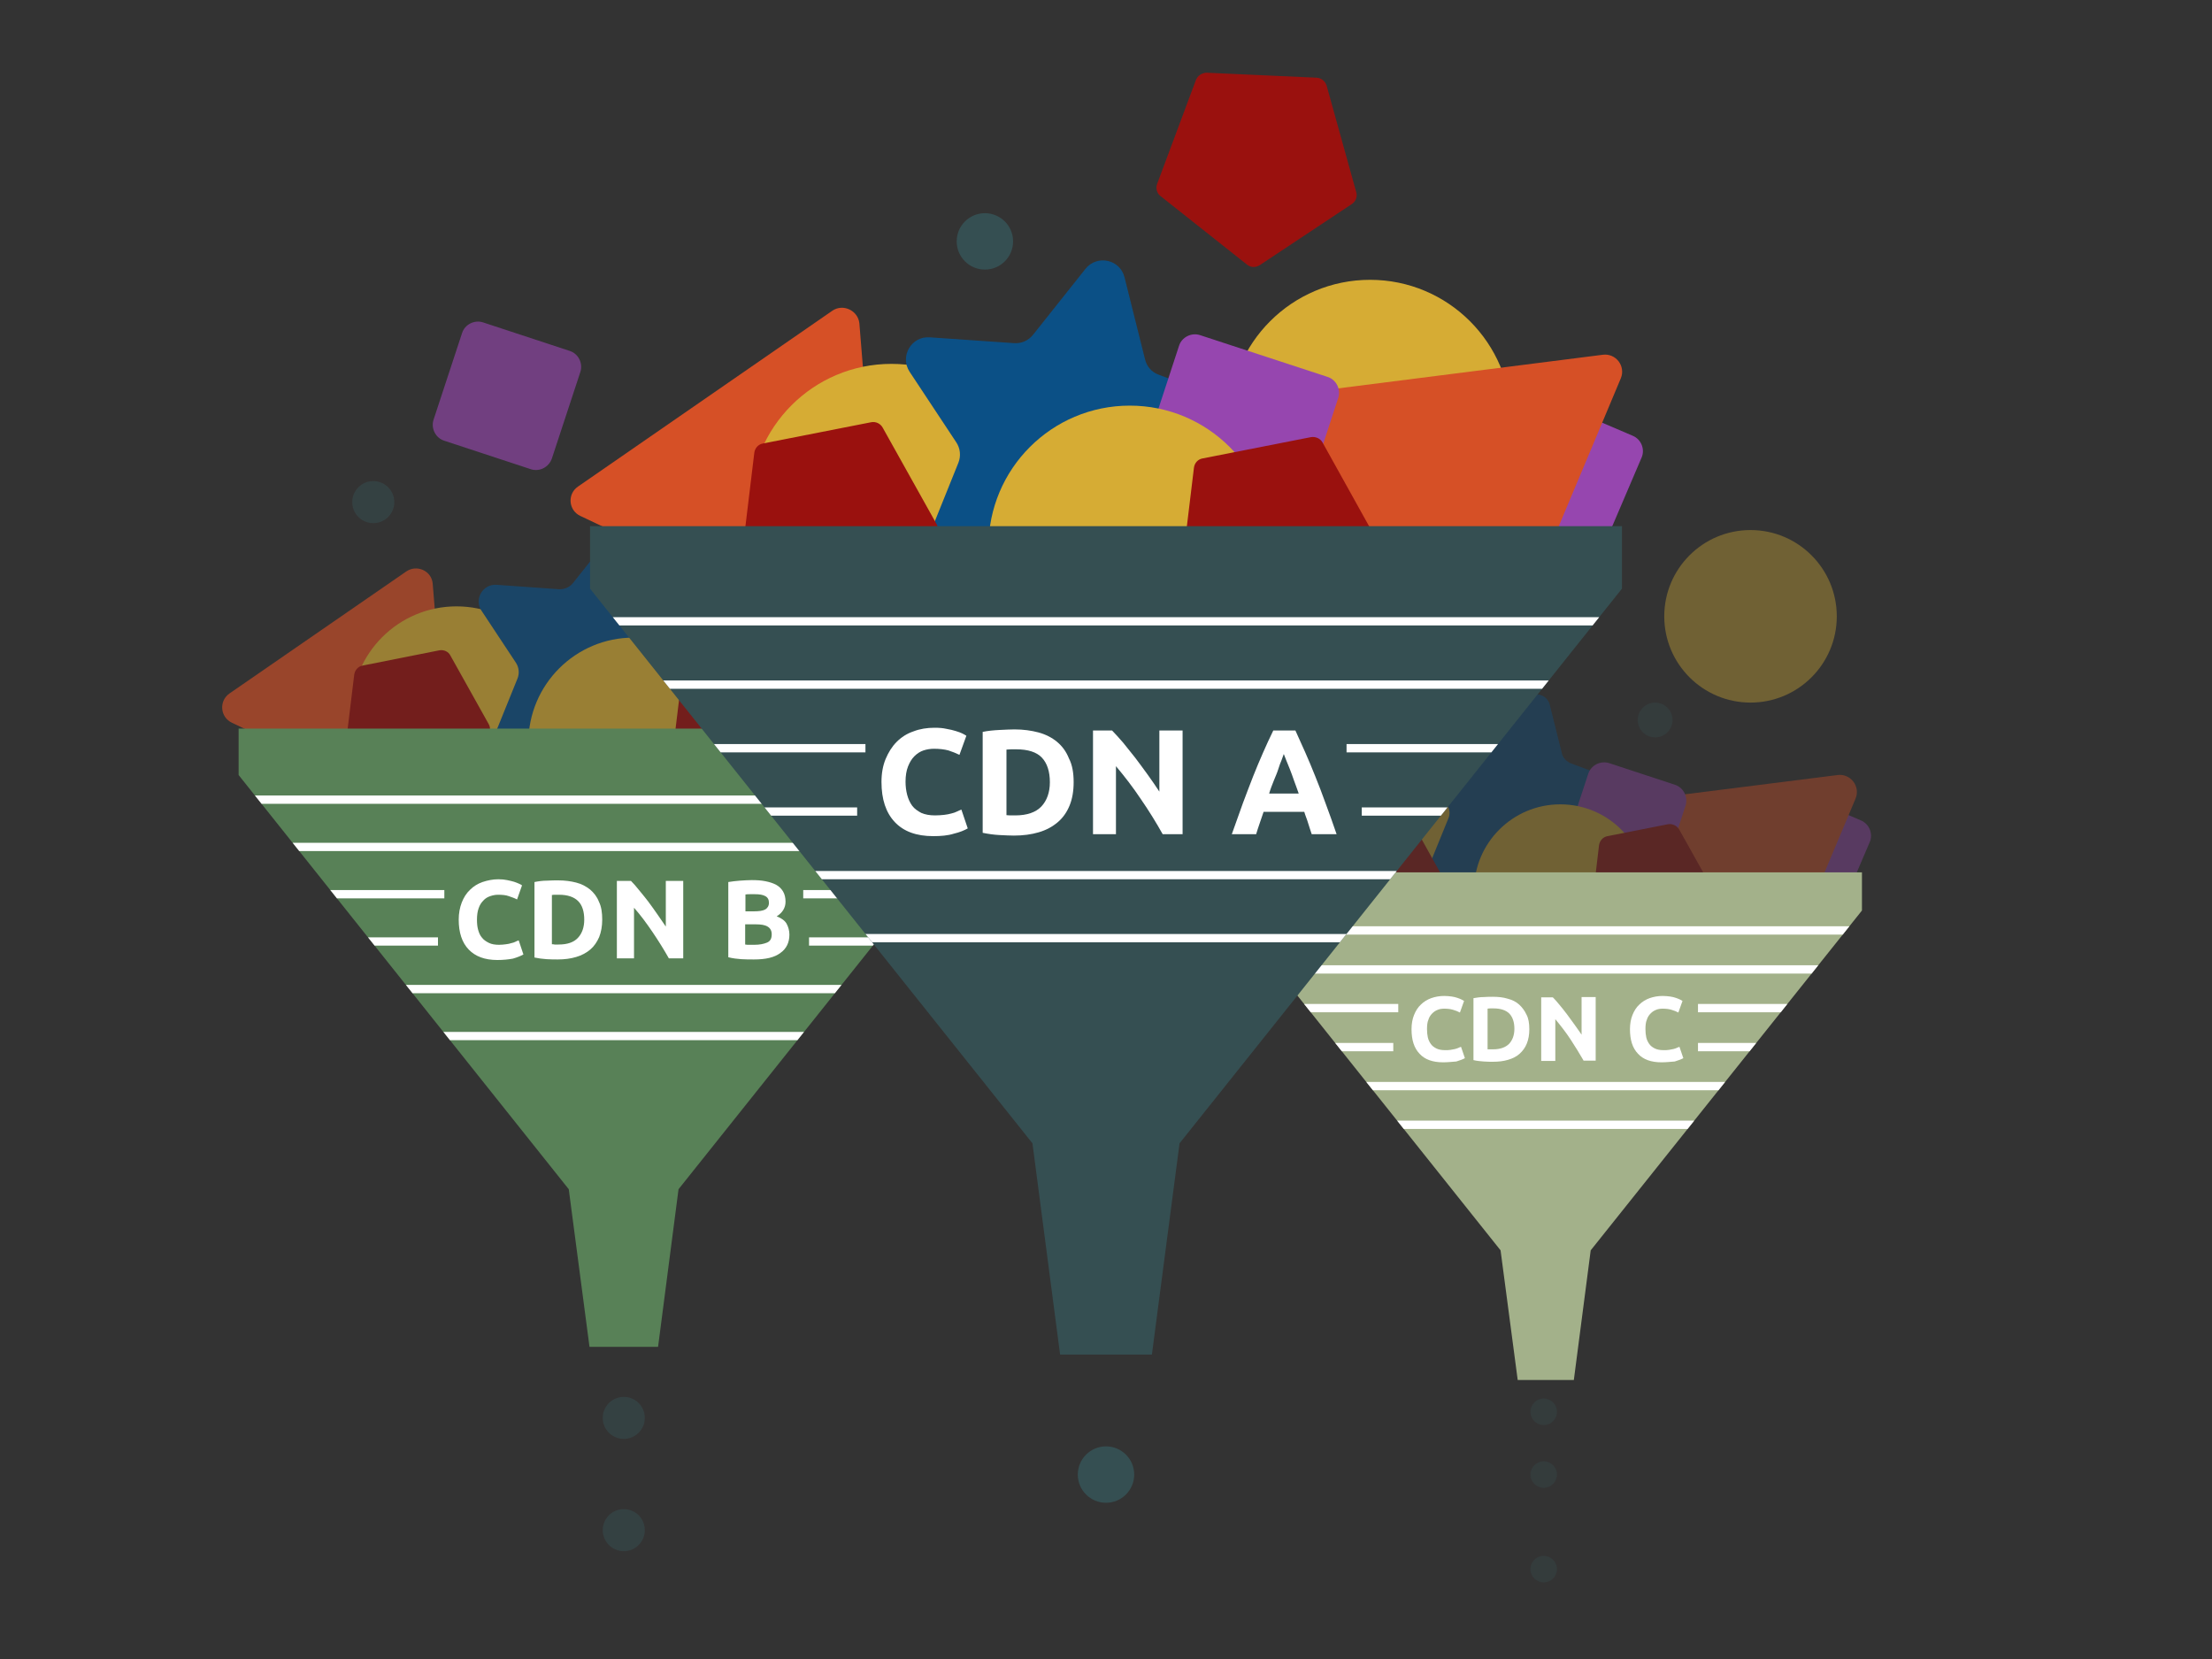<?xml version="1.0" encoding="utf-8"?>
<!-- Generator: Adobe Illustrator 26.0.3, SVG Export Plug-In . SVG Version: 6.00 Build 0)  -->
<svg version="1.1" id="Layer_1" xmlns="http://www.w3.org/2000/svg" xmlns:xlink="http://www.w3.org/1999/xlink" x="0px" y="0px"
	 viewBox="0 0 800 600" style="enable-background:new 0 0 800 600;" xml:space="preserve">
<rect x="0" y="0" width="800" height="600" fill="#333333" stroke="none"/>
<style type="text/css">
	.st0{opacity:0.5;}
	.st1{fill:#FF5723;}
	.st2{fill:#FFCB35;}
	.st3{fill:#01579B;}
	.st4{fill:#AF4BCE;}
	.st5{fill:#B40905;}
	.st6{fill:#588157;}
	.st7{fill:#354F52;}
	.st8{fill:none;stroke:#FFFFFF;stroke-miterlimit:10;}
	.st9{fill:#FFFFFF;}
	.st10{clip-path:url(#SVGID_00000170978871547623250150000004643315814819471249_);}
	.st11{fill:none;stroke:#FFFFFF;stroke-width:3;stroke-miterlimit:10;}
	
		.st12{clip-path:url(#SVGID_00000170978871547623250150000004643315814819471249_);fill:none;stroke:#FFFFFF;stroke-width:3;stroke-miterlimit:10;}
	.st13{opacity:0.3;}
	.st14{fill:#A3B18A;}
	.st15{clip-path:url(#SVGID_00000120535823890566972510000004100105482096621959_);}
	
		.st16{clip-path:url(#SVGID_00000120535823890566972510000004100105482096621959_);fill:none;stroke:#FFFFFF;stroke-width:3;stroke-miterlimit:10;}
	.st17{opacity:0.8;}
	.st18{clip-path:url(#SVGID_00000144330149007376413600000005565990295371764615_);}
	
		.st19{clip-path:url(#SVGID_00000144330149007376413600000005565990295371764615_);fill:none;stroke:#FFFFFF;stroke-width:3;stroke-miterlimit:10;}
</style>
<g>
	<g class="st0">
		<path class="st1" d="M146.9,206.7L83,250.8c-3.9,2.7-3.4,8.6,0.9,10.6l70.1,33.3c4.3,2,9.2-1.3,8.8-6.1l-6.3-77.4
			C156.2,206.5,150.8,204,146.9,206.7z"/>
		<circle class="st2" cx="165.1" cy="257.3" r="38"/>
		<path class="st3" d="M241.1,221.7l21.2,7.9c4.7,1.7,5.3,8.1,1.1,10.7l-19.2,12c-1.7,1-2.7,2.8-2.8,4.8l-1,22.6
			c-0.2,5-6,7.5-9.8,4.3l-17.4-14.5c-1.5-1.3-3.6-1.7-5.5-1.2l-21.8,6c-4.8,1.3-9-3.4-7.2-8l8.5-21c0.7-1.8,0.5-3.9-0.6-5.6
			l-12.5-18.9c-2.7-4.1,0.5-9.6,5.4-9.3l22.6,1.6c2,0.1,3.9-0.7,5.1-2.2l14.1-17.7c3.1-3.9,9.3-2.5,10.5,2.3l5.5,22
			C237.9,219.4,239.2,221,241.1,221.7z"/>
		<path class="st4" d="M345.1,279.5l-30.3-12.9c-3.1-1.3-4.5-4.9-3.2-7.9l12.9-30.3c1.3-3.1,4.9-4.5,7.9-3.2l30.3,12.9
			c3.1,1.3,4.5,4.9,3.2,7.9L353,276.3C351.7,279.4,348.1,280.8,345.1,279.5z"/>
		<circle class="st2" cx="293.6" cy="234.8" r="38"/>
		<path class="st4" d="M326.1,275.5l-26.9,19c-2.7,1.9-6.5,1.3-8.4-1.4l-19-26.9c-1.9-2.7-1.3-6.5,1.4-8.4l26.9-19
			c2.7-1.9,6.5-1.3,8.4,1.4l19,26.9C329.5,269.8,328.8,273.5,326.1,275.5z"/>
		<path class="st1" d="M329.9,297.4l30.1-71.6c1.8-4.4-1.8-9.1-6.5-8.5l-77,9.8c-4.7,0.6-7,6.1-4.1,9.8l47,61.8
			C322.2,302.5,328.1,301.7,329.9,297.4z"/>
		<path class="st5" d="M158.9,235.2l-27.7,5.5c-1.7,0.3-2.9,1.7-3.1,3.4l-3.4,28c-0.2,1.7,0.7,3.3,2.2,4l25.6,11.9
			c1.5,0.7,3.3,0.4,4.5-0.9l19.2-20.7c1.1-1.2,1.4-3.1,0.5-4.6l-13.8-24.7C162.2,235.7,160.6,234.9,158.9,235.2z"/>
		<path class="st4" d="M266.8,265.2l-31.3-10.3c-3.2-1-4.9-4.5-3.9-7.6l10.3-31.3c1-3.2,4.5-4.9,7.6-3.9l31.3,10.3
			c3.2,1,4.9,4.5,3.9,7.6l-10.3,31.3C273.3,264.5,269.9,266.2,266.8,265.2z"/>
		<path class="st4" d="M192,169.7l-31.3-10.3c-3.2-1-4.9-4.5-3.9-7.6l10.3-31.3c1-3.2,4.5-4.9,7.6-3.9l31.3,10.3
			c3.2,1,4.9,4.5,3.9,7.6l-10.3,31.3C198.5,169,195.1,170.7,192,169.7z"/>
		<circle class="st2" cx="229.1" cy="268.6" r="38"/>
		<path class="st5" d="M277,239.2l-27.7,5.5c-1.7,0.3-2.9,1.7-3.1,3.4l-3.4,28c-0.2,1.7,0.7,3.3,2.2,4l25.6,11.9
			c1.5,0.7,3.3,0.4,4.5-0.9l19.2-20.7c1.1-1.2,1.4-3.1,0.5-4.6l-13.8-24.7C280.4,239.7,278.7,238.9,277,239.2z"/>
	</g>
	<polygon class="st6" points="86.3,263.5 86.3,280.3 205.7,430.1 213.2,487.1 238,487.1 245.4,430.1 364.9,280.3 364.9,263.5 	"/>
	<g class="st0">
		<circle class="st7" cx="225.6" cy="512.8" r="7.6"/>
	</g>
	<g class="st0">
		<circle class="st7" cx="225.6" cy="553.4" r="7.6"/>
	</g>
	<path class="st8" d="M186.1,335.8"/>
	<g class="st0">
		<circle class="st7" cx="135" cy="181.6" r="7.6"/>
	</g>
	<g>
		<g>
			<path class="st9" d="M179.9,347.2c-4.6,0-8-1.3-10.4-3.8c-2.4-2.5-3.6-6.1-3.6-10.8c0-2.3,0.4-4.4,1.1-6.2c0.7-1.8,1.7-3.4,3-4.6
				c1.3-1.3,2.8-2.2,4.5-2.8c1.8-0.6,3.7-1,5.7-1c1.2,0,2.3,0.1,3.2,0.3c1,0.2,1.8,0.4,2.5,0.6c0.7,0.2,1.3,0.5,1.8,0.7
				c0.5,0.2,0.8,0.4,1.1,0.6l-1.8,5.1c-0.9-0.5-1.9-0.8-3-1.2s-2.4-0.5-3.9-0.5c-1,0-1.9,0.2-2.8,0.5c-0.9,0.3-1.8,0.8-2.5,1.6
				c-0.7,0.7-1.3,1.6-1.7,2.8c-0.4,1.1-0.6,2.5-0.6,4.1c0,1.3,0.1,2.5,0.4,3.6c0.3,1.1,0.7,2.1,1.4,2.9c0.6,0.8,1.5,1.4,2.5,1.9
				c1,0.5,2.3,0.7,3.7,0.7c0.9,0,1.7-0.1,2.5-0.2c0.7-0.1,1.4-0.2,1.9-0.4c0.6-0.1,1.1-0.3,1.5-0.5c0.4-0.2,0.8-0.4,1.2-0.5l1.7,5.1
				c-0.9,0.5-2.1,1-3.8,1.5C183.9,347,182,347.2,179.9,347.2z"/>
			<path class="st9" d="M217.8,332.6c0,2.4-0.4,4.5-1.1,6.3c-0.8,1.8-1.8,3.3-3.2,4.5c-1.4,1.2-3.1,2.1-5.1,2.7
				c-2,0.6-4.2,0.9-6.7,0.9c-1.1,0-2.5,0-4-0.1c-1.5-0.1-3-0.3-4.4-0.6V319c1.5-0.3,3-0.5,4.5-0.5c1.6-0.1,2.9-0.1,4.1-0.1
				c2.4,0,4.6,0.3,6.5,0.8c2,0.5,3.6,1.4,5,2.5c1.4,1.2,2.5,2.6,3.2,4.4C217.5,327.9,217.8,330.1,217.8,332.6z M199.6,341.5
				c0.3,0,0.6,0,1,0.1c0.4,0,0.9,0,1.4,0c3.2,0,5.5-0.8,7-2.4s2.3-3.8,2.3-6.6c0-2.9-0.7-5.2-2.2-6.7c-1.5-1.5-3.8-2.3-6.9-2.3
				c-0.4,0-0.9,0-1.3,0c-0.5,0-0.9,0-1.3,0.1V341.5z"/>
			<path class="st9" d="M241.9,346.6c-1.8-3.2-3.8-6.4-5.9-9.5c-2.1-3.1-4.3-6.1-6.7-8.8v18.3h-6.2v-28h5.1c0.9,0.9,1.9,2,2.9,3.3
				c1.1,1.3,2.2,2.7,3.3,4.1c1.1,1.5,2.2,3,3.3,4.6c1.1,1.6,2.1,3.1,3.1,4.5v-16.5h6.3v28H241.9z"/>
			<path class="st9" d="M272.7,347c-1.5,0-3.1,0-4.6-0.1s-3.1-0.3-4.7-0.7V319c1.3-0.2,2.7-0.4,4.2-0.5s3-0.2,4.3-0.2
				c1.8,0,3.4,0.1,4.9,0.4c1.5,0.3,2.8,0.7,3.9,1.3c1.1,0.6,1.9,1.4,2.5,2.4c0.6,1,0.9,2.3,0.9,3.7c0,2.2-1.1,4-3.2,5.3
				c1.8,0.7,3,1.6,3.6,2.7s1,2.5,1,3.9c0,2.9-1.1,5.1-3.2,6.6C280.1,346.3,276.9,347,272.7,347z M269.5,329.6h3.1
				c1.9,0,3.3-0.2,4.2-0.7c0.8-0.5,1.3-1.3,1.3-2.4c0-1.1-0.4-1.9-1.3-2.4c-0.9-0.5-2.1-0.7-3.8-0.7c-0.5,0-1.1,0-1.7,0
				c-0.6,0-1.2,0-1.7,0.1V329.6z M269.5,334.4v7.2c0.5,0.1,1,0.1,1.5,0.1c0.5,0,1.1,0,1.8,0c1.9,0,3.4-0.3,4.6-0.8
				c1.2-0.5,1.7-1.5,1.7-3c0-1.3-0.5-2.2-1.5-2.8c-1-0.6-2.4-0.8-4.2-0.8H269.5z"/>
		</g>
	</g>
	<g>
		<defs>
			<polygon id="SVGID_1_" points="86.3,263.5 86.3,280.3 205.7,430.1 213.2,487.1 238,487.1 245.4,430.1 364.9,280.3 364.9,263.5 
							"/>
		</defs>
		<clipPath id="SVGID_00000052064791517263054450000015994291504974558859_">
			<use xlink:href="#SVGID_1_"  style="overflow:visible;"/>
		</clipPath>
		<g style="clip-path:url(#SVGID_00000052064791517263054450000015994291504974558859_);">
			<line class="st11" x1="86.3" y1="289.2" x2="364.9" y2="289.2"/>
			<line class="st11" x1="86.3" y1="306.3" x2="364.9" y2="306.3"/>
			<line class="st11" x1="86.3" y1="323.4" x2="160.7" y2="323.4"/>
			<line class="st11" x1="364.9" y1="323.4" x2="290.5" y2="323.4"/>
			<line class="st11" x1="292.6" y1="340.5" x2="364.9" y2="340.5"/>
			<line class="st11" x1="86.3" y1="340.5" x2="158.4" y2="340.5"/>
			<line class="st11" x1="86.3" y1="357.7" x2="364.9" y2="357.7"/>
		</g>
		
			<line style="clip-path:url(#SVGID_00000052064791517263054450000015994291504974558859_);fill:none;stroke:#FFFFFF;stroke-width:3;stroke-miterlimit:10;" x1="86.3" y1="374.7" x2="364.9" y2="374.7"/>
	</g>
</g>
<g>
	<g class="st13">
		<path class="st1" d="M495.2,272.4l-49.3,34c-3.9,2.7-3.4,8.6,0.9,10.6l54.1,25.7c4.3,2,9.2-1.3,8.8-6.1l-4.8-59.7
			C504.5,272.2,499.1,269.7,495.2,272.4z"/>
		<circle class="st2" cx="511.7" cy="312.9" r="31.2"/>
		<path class="st3" d="M568.2,276.1l17.4,6.5c3.8,1.4,4.3,6.6,0.9,8.8l-15.8,9.9c-1.4,0.9-2.2,2.3-2.3,4l-0.8,18.6
			c-0.2,4.1-5,6.2-8.1,3.6l-14.3-11.9c-1.2-1-2.9-1.4-4.5-1l-17.9,5c-3.9,1.1-7.4-2.8-5.9-6.6l7-17.2c0.6-1.5,0.4-3.2-0.5-4.6
			l-10.3-15.5c-2.3-3.4,0.4-7.9,4.4-7.6l18.6,1.3c1.6,0.1,3.2-0.6,4.2-1.8l11.6-14.6c2.5-3.2,7.6-2.1,8.6,1.9l4.5,18
			C565.5,274.3,566.7,275.5,568.2,276.1z"/>
		<path class="st4" d="M658.5,330.7l-22.9-9.8c-3.1-1.3-4.5-4.9-3.2-7.9l9.8-22.9c1.3-3.1,4.9-4.5,7.9-3.2l22.9,9.8
			c3.1,1.3,4.5,4.9,3.2,7.9l-9.8,22.9C665.2,330.6,661.6,332,658.5,330.7z"/>
		<circle class="st2" cx="633.1" cy="222.9" r="31.2"/>
		<path class="st4" d="M643.1,328.4l-20.3,14.4c-2.7,1.9-6.5,1.3-8.4-1.4L599.9,321c-1.9-2.7-1.3-6.5,1.4-8.4l20.3-14.4
			c2.7-1.9,6.5-1.3,8.4,1.4l14.4,20.3C646.5,322.7,645.8,326.5,643.1,328.4z"/>
		<path class="st1" d="M647.9,344l23.2-55.2c1.8-4.4-1.8-9.1-6.5-8.5l-59.4,7.5c-4.7,0.6-7,6.1-4.1,9.8l36.2,47.7
			C640.1,349.1,646,348.4,647.9,344z"/>
		<path class="st5" d="M506.2,294.8l-21.8,4.3c-1.7,0.3-2.9,1.7-3.1,3.4l-2.6,22c-0.2,1.7,0.7,3.3,2.2,4l20.1,9.3
			c1.5,0.7,3.3,0.4,4.5-0.9l15.1-16.3c1.1-1.2,1.4-3.1,0.5-4.6l-10.8-19.4C509.5,295.3,507.8,294.5,506.2,294.8z"/>
		<path class="st4" d="M594.2,319l-23.7-7.8c-3.2-1-4.9-4.5-3.9-7.6l7.8-23.7c1-3.2,4.5-4.9,7.6-3.9l23.7,7.8c3.2,1,4.9,4.5,3.9,7.6
			l-7.8,23.7C600.8,318.3,597.4,320,594.2,319z"/>
		<circle class="st2" cx="564.3" cy="322.1" r="31.2"/>
		<path class="st5" d="M603.2,298.1l-21.8,4.3c-1.7,0.3-2.9,1.7-3.1,3.4l-2.6,22c-0.2,1.7,0.7,3.3,2.2,4l20.1,9.3
			c1.5,0.7,3.3,0.4,4.5-0.9l15.1-16.3c1.1-1.2,1.4-3.1,0.5-4.6L607.3,300C606.5,298.6,604.8,297.8,603.2,298.1z"/>
	</g>
	<polygon class="st14" points="444.7,315.5 444.7,329.3 542.7,452.2 548.9,499.1 569.2,499.1 575.3,452.2 673.4,329.3 673.4,315.5 	
		"/>
	<g class="st13">
		<circle class="st7" cx="558.3" cy="510.6" r="4.8"/>
	</g>
	<g class="st13">
		<circle class="st7" cx="558.3" cy="533.3" r="4.8"/>
	</g>
	<g class="st13">
		<circle class="st7" cx="558.3" cy="567.5" r="4.8"/>
	</g>
	<path class="st8" d="M526.6,374.8"/>
	<g class="st13">
		<circle class="st7" cx="598.6" cy="260.4" r="6.3"/>
	</g>
	<g>
		<g>
			<path class="st9" d="M521.9,384.2c-3.7,0-6.6-1-8.5-3.1c-2-2.1-2.9-5-2.9-8.9c0-1.9,0.3-3.6,0.9-5.1c0.6-1.5,1.4-2.8,2.5-3.8
				c1-1,2.3-1.8,3.7-2.3c1.4-0.5,3-0.8,4.7-0.8c1,0,1.9,0.1,2.7,0.2c0.8,0.1,1.5,0.3,2.1,0.5c0.6,0.2,1.1,0.4,1.5,0.6
				s0.7,0.4,0.9,0.5l-1.5,4.2c-0.7-0.4-1.5-0.7-2.5-1s-2-0.4-3.2-0.4c-0.8,0-1.6,0.1-2.3,0.4c-0.8,0.3-1.4,0.7-2,1.3
				c-0.6,0.6-1.1,1.3-1.4,2.3c-0.4,0.9-0.5,2.1-0.5,3.4c0,1.1,0.1,2.1,0.3,3c0.2,0.9,0.6,1.7,1.1,2.4c0.5,0.7,1.2,1.2,2,1.6
				s1.9,0.6,3.1,0.6c0.8,0,1.4,0,2-0.1c0.6-0.1,1.1-0.2,1.6-0.3c0.5-0.1,0.9-0.3,1.2-0.4c0.4-0.2,0.7-0.3,1-0.4l1.4,4.1
				c-0.7,0.4-1.8,0.8-3.1,1.2C525.2,384,523.7,384.2,521.9,384.2z"/>
			<path class="st9" d="M553.1,372.2c0,2-0.3,3.7-0.9,5.2c-0.6,1.5-1.5,2.7-2.6,3.7c-1.1,1-2.5,1.7-4.2,2.2s-3.5,0.7-5.5,0.7
				c-0.9,0-2,0-3.3-0.1c-1.2-0.1-2.5-0.2-3.7-0.5V361c1.2-0.2,2.4-0.4,3.7-0.4c1.3-0.1,2.4-0.1,3.3-0.1c2,0,3.8,0.2,5.4,0.7
				c1.6,0.4,3,1.1,4.1,2.1s2,2.2,2.7,3.7C552.8,368.3,553.1,370.1,553.1,372.2z M538.1,379.5c0.2,0,0.5,0,0.8,0c0.3,0,0.7,0,1.1,0
				c2.6,0,4.5-0.7,5.8-2c1.2-1.3,1.9-3.1,1.9-5.4c0-2.4-0.6-4.2-1.8-5.5c-1.2-1.2-3.1-1.9-5.7-1.9c-0.4,0-0.7,0-1.1,0
				c-0.4,0-0.7,0-1.1,0.1V379.5z"/>
			<path class="st9" d="M572.8,383.7c-1.5-2.6-3.1-5.2-4.8-7.8s-3.6-5-5.5-7.3v15.1h-5.1v-23h4.2c0.7,0.7,1.5,1.6,2.4,2.7
				s1.8,2.2,2.7,3.4s1.8,2.5,2.7,3.7c0.9,1.3,1.8,2.5,2.6,3.7v-13.6h5.1v23H572.8z"/>
			<path class="st9" d="M600.9,384.2c-3.7,0-6.6-1-8.5-3.1c-2-2.1-2.9-5-2.9-8.9c0-1.9,0.3-3.6,0.9-5.1c0.6-1.5,1.4-2.8,2.5-3.8
				c1-1,2.3-1.8,3.7-2.3c1.4-0.5,3-0.8,4.7-0.8c1,0,1.9,0.1,2.7,0.2c0.8,0.1,1.5,0.3,2.1,0.5c0.6,0.2,1.1,0.4,1.5,0.6
				s0.7,0.4,0.9,0.5l-1.5,4.2c-0.7-0.4-1.5-0.7-2.5-1s-2-0.4-3.2-0.4c-0.8,0-1.6,0.1-2.3,0.4c-0.8,0.3-1.4,0.7-2,1.3
				c-0.6,0.6-1.1,1.3-1.4,2.3c-0.4,0.9-0.5,2.1-0.5,3.4c0,1.1,0.1,2.1,0.3,3c0.2,0.9,0.6,1.7,1.1,2.4c0.5,0.7,1.2,1.2,2,1.6
				s1.9,0.6,3.1,0.6c0.8,0,1.4,0,2-0.1c0.6-0.1,1.1-0.2,1.6-0.3c0.5-0.1,0.9-0.3,1.2-0.4c0.4-0.2,0.7-0.3,1-0.4l1.4,4.1
				c-0.7,0.4-1.8,0.8-3.1,1.2C604.2,384,602.7,384.2,600.9,384.2z"/>
		</g>
	</g>
	<g>
		<defs>
			<polygon id="SVGID_00000016785490100837834500000002863517165938839430_" points="444.7,315.5 444.7,329.3 542.7,452.2 
				548.9,499.1 569.2,499.1 575.3,452.2 673.4,329.3 673.4,315.5 			"/>
		</defs>
		<clipPath id="SVGID_00000133515305831325709860000013061707874898956178_">
			<use xlink:href="#SVGID_00000016785490100837834500000002863517165938839430_"  style="overflow:visible;"/>
		</clipPath>
		<g style="clip-path:url(#SVGID_00000133515305831325709860000013061707874898956178_);">
			<line class="st11" x1="444.7" y1="336.5" x2="673.4" y2="336.5"/>
			<line class="st11" x1="444.7" y1="350.6" x2="673.4" y2="350.6"/>
			<line class="st11" x1="444.7" y1="364.6" x2="505.7" y2="364.6"/>
			<line class="st11" x1="673.4" y1="364.6" x2="614.1" y2="364.6"/>
			<line class="st11" x1="614.1" y1="378.7" x2="673.4" y2="378.7"/>
			<line class="st11" x1="444.7" y1="378.7" x2="503.9" y2="378.7"/>
			<line class="st11" x1="444.7" y1="392.8" x2="673.4" y2="392.8"/>
		</g>
		
			<line style="clip-path:url(#SVGID_00000133515305831325709860000013061707874898956178_);fill:none;stroke:#FFFFFF;stroke-width:3;stroke-miterlimit:10;" x1="444.7" y1="406.8" x2="673.4" y2="406.8"/>
	</g>
</g>
<g>
	<g class="st17">
		<path class="st1" d="M301,112.4L209,176c-3.9,2.7-3.4,8.6,0.9,10.6l101.1,47.9c4.3,2,9.2-1.3,8.8-6.1l-9-111.5
			C310.3,112.3,304.9,109.7,301,112.4z"/>
		<circle class="st2" cx="322.4" cy="182.7" r="51.1"/>
		<path class="st3" d="M419,135.5l28.6,10.7c6.3,2.3,7.1,10.9,1.5,14.4l-25.8,16.2c-2.3,1.4-3.7,3.8-3.8,6.5l-1.3,30.5
			c-0.3,6.7-8.1,10.1-13.2,5.8L381.5,200c-2-1.7-4.8-2.3-7.3-1.6l-29.4,8.1c-6.4,1.8-12.1-4.6-9.6-10.8l11.4-28.3
			c1-2.5,0.7-5.3-0.8-7.5l-16.8-25.4c-3.7-5.6,0.6-13,7.3-12.5l30.4,2.1c2.7,0.2,5.2-0.9,6.9-3l19-23.9c4.2-5.2,12.5-3.4,14.1,3.1
			l7.4,29.6C414.7,132.5,416.5,134.6,419,135.5z"/>
		<path class="st4" d="M566.6,213.4L522,194.3c-3.1-1.3-4.5-4.9-3.2-7.9l19.1-44.7c1.3-3.1,4.9-4.5,7.9-3.2l44.7,19.1
			c3.1,1.3,4.5,4.9,3.2,7.9l-19.1,44.7C573.3,213.3,569.7,214.7,566.6,213.4z"/>
		<circle class="st2" cx="495.5" cy="152.3" r="51.1"/>
		<path class="st4" d="M540.9,205.9l-39.7,28c-2.7,1.9-6.5,1.3-8.4-1.4l-28-39.7c-1.9-2.7-1.3-6.5,1.4-8.4l39.7-28
			c2.7-1.9,6.5-1.3,8.4,1.4l28,39.7C544.3,200.2,543.6,204,540.9,205.9z"/>
		<path class="st1" d="M542.9,240l43.3-103.2c1.8-4.4-1.8-9.1-6.5-8.5l-111,14.1c-4.7,0.6-7,6.1-4.1,9.8l67.7,89.1
			C535.2,245.1,541.1,244.4,542.9,240z"/>
		<path class="st5" d="M315.1,152.7l-39.2,7.7c-1.7,0.3-2.9,1.7-3.1,3.4l-4.8,39.7c-0.2,1.7,0.7,3.3,2.2,4l36.3,16.8
			c1.5,0.7,3.3,0.4,4.5-0.9l27.2-29.3c1.1-1.2,1.4-3.1,0.5-4.6l-19.5-34.9C318.4,153.2,316.8,152.4,315.1,152.7z"/>
		<path class="st4" d="M461.3,193.9l-46.1-15.1c-3.2-1-4.9-4.5-3.9-7.6l15.1-46.1c1-3.2,4.5-4.9,7.6-3.9l46.1,15.1
			c3.2,1,4.9,4.5,3.9,7.6l-15.1,46.1C467.9,193.2,464.5,195,461.3,193.9z"/>
		<circle class="st2" cx="408.6" cy="197.8" r="51.1"/>
		<path class="st5" d="M474.1,158.1l-39.2,7.7c-1.7,0.3-2.9,1.7-3.1,3.4l-4.8,39.7c-0.2,1.7,0.7,3.3,2.2,4l36.3,16.8
			c1.5,0.7,3.3,0.4,4.5-0.9l27.2-29.3c1.1-1.2,1.4-3.1,0.5-4.6L478.3,160C477.5,158.6,475.8,157.8,474.1,158.1z"/>
		<path class="st5" d="M432.5,29l-14,37.5c-0.6,1.6-0.1,3.4,1.2,4.4L451,95.7c1.3,1.1,3.2,1.1,4.6,0.2l33.3-22.1
			c1.4-0.9,2.1-2.7,1.6-4.3l-10.7-38.5c-0.5-1.6-1.9-2.8-3.6-2.9l-39.9-1.8C434.6,26.4,433.1,27.4,432.5,29z"/>
	</g>
	<polygon class="st7" points="213.4,190.3 213.4,212.9 373.4,413.5 383.4,489.9 416.6,489.9 426.6,413.5 586.6,212.9 586.6,190.3 	
		"/>
	<g>
		<circle class="st7" cx="400" cy="533.3" r="10.2"/>
	</g>
	<path class="st8" d="M347.1,287.2"/>
	<g>
		<circle class="st7" cx="356.2" cy="87.3" r="10.2"/>
	</g>
	<g>
		<g>
			<path class="st9" d="M337.5,302.4c-6.1,0-10.7-1.7-13.9-5.1c-3.2-3.4-4.8-8.2-4.8-14.5c0-3.1,0.5-5.9,1.5-8.3s2.3-4.5,4-6.2
				c1.7-1.7,3.7-3,6.1-3.8c2.3-0.9,4.9-1.3,7.6-1.3c1.6,0,3,0.1,4.3,0.4c1.3,0.2,2.4,0.5,3.4,0.8c1,0.3,1.8,0.6,2.4,0.9
				c0.6,0.3,1.1,0.6,1.4,0.8L347,273c-1.2-0.6-2.5-1.1-4-1.6c-1.5-0.4-3.3-0.6-5.2-0.6c-1.3,0-2.6,0.2-3.8,0.6
				c-1.2,0.4-2.3,1.1-3.3,2.1c-1,1-1.7,2.2-2.3,3.7c-0.6,1.5-0.9,3.4-0.9,5.5c0,1.7,0.2,3.3,0.6,4.8c0.4,1.5,1,2.8,1.8,3.9
				c0.8,1.1,2,1.9,3.3,2.6c1.4,0.6,3,0.9,5,0.9c1.2,0,2.3-0.1,3.3-0.2c1-0.1,1.8-0.3,2.6-0.5c0.8-0.2,1.4-0.4,2-0.7
				c0.6-0.3,1.1-0.5,1.6-0.7l2.3,6.8c-1.2,0.7-2.9,1.4-5,1.9C342.8,302.2,340.3,302.4,337.5,302.4z"/>
			<path class="st9" d="M388.3,282.9c0,3.2-0.5,6.1-1.5,8.5c-1,2.4-2.4,4.4-4.3,6c-1.9,1.6-4.1,2.8-6.8,3.6c-2.7,0.8-5.7,1.2-9,1.2
				c-1.5,0-3.3-0.1-5.3-0.2c-2-0.1-4-0.4-6-0.8v-36.5c1.9-0.4,4-0.6,6.1-0.7c2.1-0.1,3.9-0.2,5.4-0.2c3.2,0,6.1,0.4,8.7,1.1
				c2.6,0.7,4.9,1.9,6.7,3.4c1.9,1.6,3.3,3.5,4.3,6C387.8,276.6,388.3,279.5,388.3,282.9z M363.9,294.8c0.4,0,0.9,0.1,1.4,0.1
				c0.5,0,1.1,0,1.9,0c4.2,0,7.4-1.1,9.4-3.2c2-2.1,3.1-5.1,3.1-8.8c0-3.9-1-6.9-2.9-8.9c-1.9-2-5-3-9.3-3c-0.6,0-1.2,0-1.8,0
				c-0.6,0-1.2,0.1-1.7,0.1V294.8z"/>
			<path class="st9" d="M420.5,301.7c-2.4-4.3-5-8.5-7.9-12.7c-2.8-4.2-5.8-8.1-9-11.9v24.6h-8.3v-37.5h6.9c1.2,1.2,2.5,2.7,4,4.4
				c1.4,1.7,2.9,3.6,4.4,5.5c1.5,2,3,4,4.5,6.1c1.5,2.1,2.9,4.1,4.2,6.1v-22.1h8.4v37.5H420.5z"/>
			<path class="st9" d="M474.4,301.7c-0.4-1.3-0.9-2.6-1.3-4s-1-2.7-1.4-4.1H457c-0.5,1.4-0.9,2.7-1.4,4.1c-0.5,1.4-0.9,2.7-1.3,4
				h-8.8c1.4-4,2.8-7.8,4-11.2c1.3-3.4,2.5-6.7,3.7-9.7s2.4-5.9,3.6-8.6s2.4-5.4,3.7-8h8c1.2,2.6,2.4,5.3,3.6,8
				c1.2,2.7,2.4,5.6,3.6,8.6s2.5,6.3,3.7,9.7c1.3,3.4,2.6,7.2,4,11.2H474.4z M464.3,272.7c-0.2,0.5-0.5,1.3-0.8,2.2
				c-0.4,0.9-0.8,2-1.2,3.3s-1,2.6-1.6,4.1c-0.6,1.5-1.2,3-1.7,4.7h10.7c-0.6-1.6-1.1-3.2-1.7-4.7c-0.5-1.5-1-2.8-1.5-4.1
				c-0.5-1.2-0.9-2.3-1.3-3.2C464.8,273.9,464.5,273.2,464.3,272.7z"/>
		</g>
	</g>
	<g>
		<defs>
			<polygon id="SVGID_00000011022964358970649350000007837317873354376860_" points="213.4,190.3 213.4,212.9 373.4,413.5 
				383.4,489.9 416.6,489.9 426.6,413.5 586.6,212.9 586.6,190.3 			"/>
		</defs>
		<clipPath id="SVGID_00000006698126417090255600000007165292195246217124_">
			<use xlink:href="#SVGID_00000011022964358970649350000007837317873354376860_"  style="overflow:visible;"/>
		</clipPath>
		<g style="clip-path:url(#SVGID_00000006698126417090255600000007165292195246217124_);">
			<line class="st11" x1="213.4" y1="224.7" x2="586.6" y2="224.7"/>
			<line class="st11" x1="213.4" y1="247.6" x2="586.6" y2="247.6"/>
			<line class="st11" x1="213.4" y1="270.6" x2="313" y2="270.6"/>
			<line class="st11" x1="586.6" y1="270.6" x2="487" y2="270.6"/>
			<line class="st11" x1="492.5" y1="293.5" x2="586.6" y2="293.5"/>
			<line class="st11" x1="213.4" y1="293.5" x2="310" y2="293.5"/>
			<line class="st11" x1="213.4" y1="316.5" x2="586.6" y2="316.5"/>
		</g>
		
			<line style="clip-path:url(#SVGID_00000006698126417090255600000007165292195246217124_);fill:none;stroke:#FFFFFF;stroke-width:3;stroke-miterlimit:10;" x1="213.4" y1="339.3" x2="586.6" y2="339.3"/>
	</g>
</g>
</svg>
